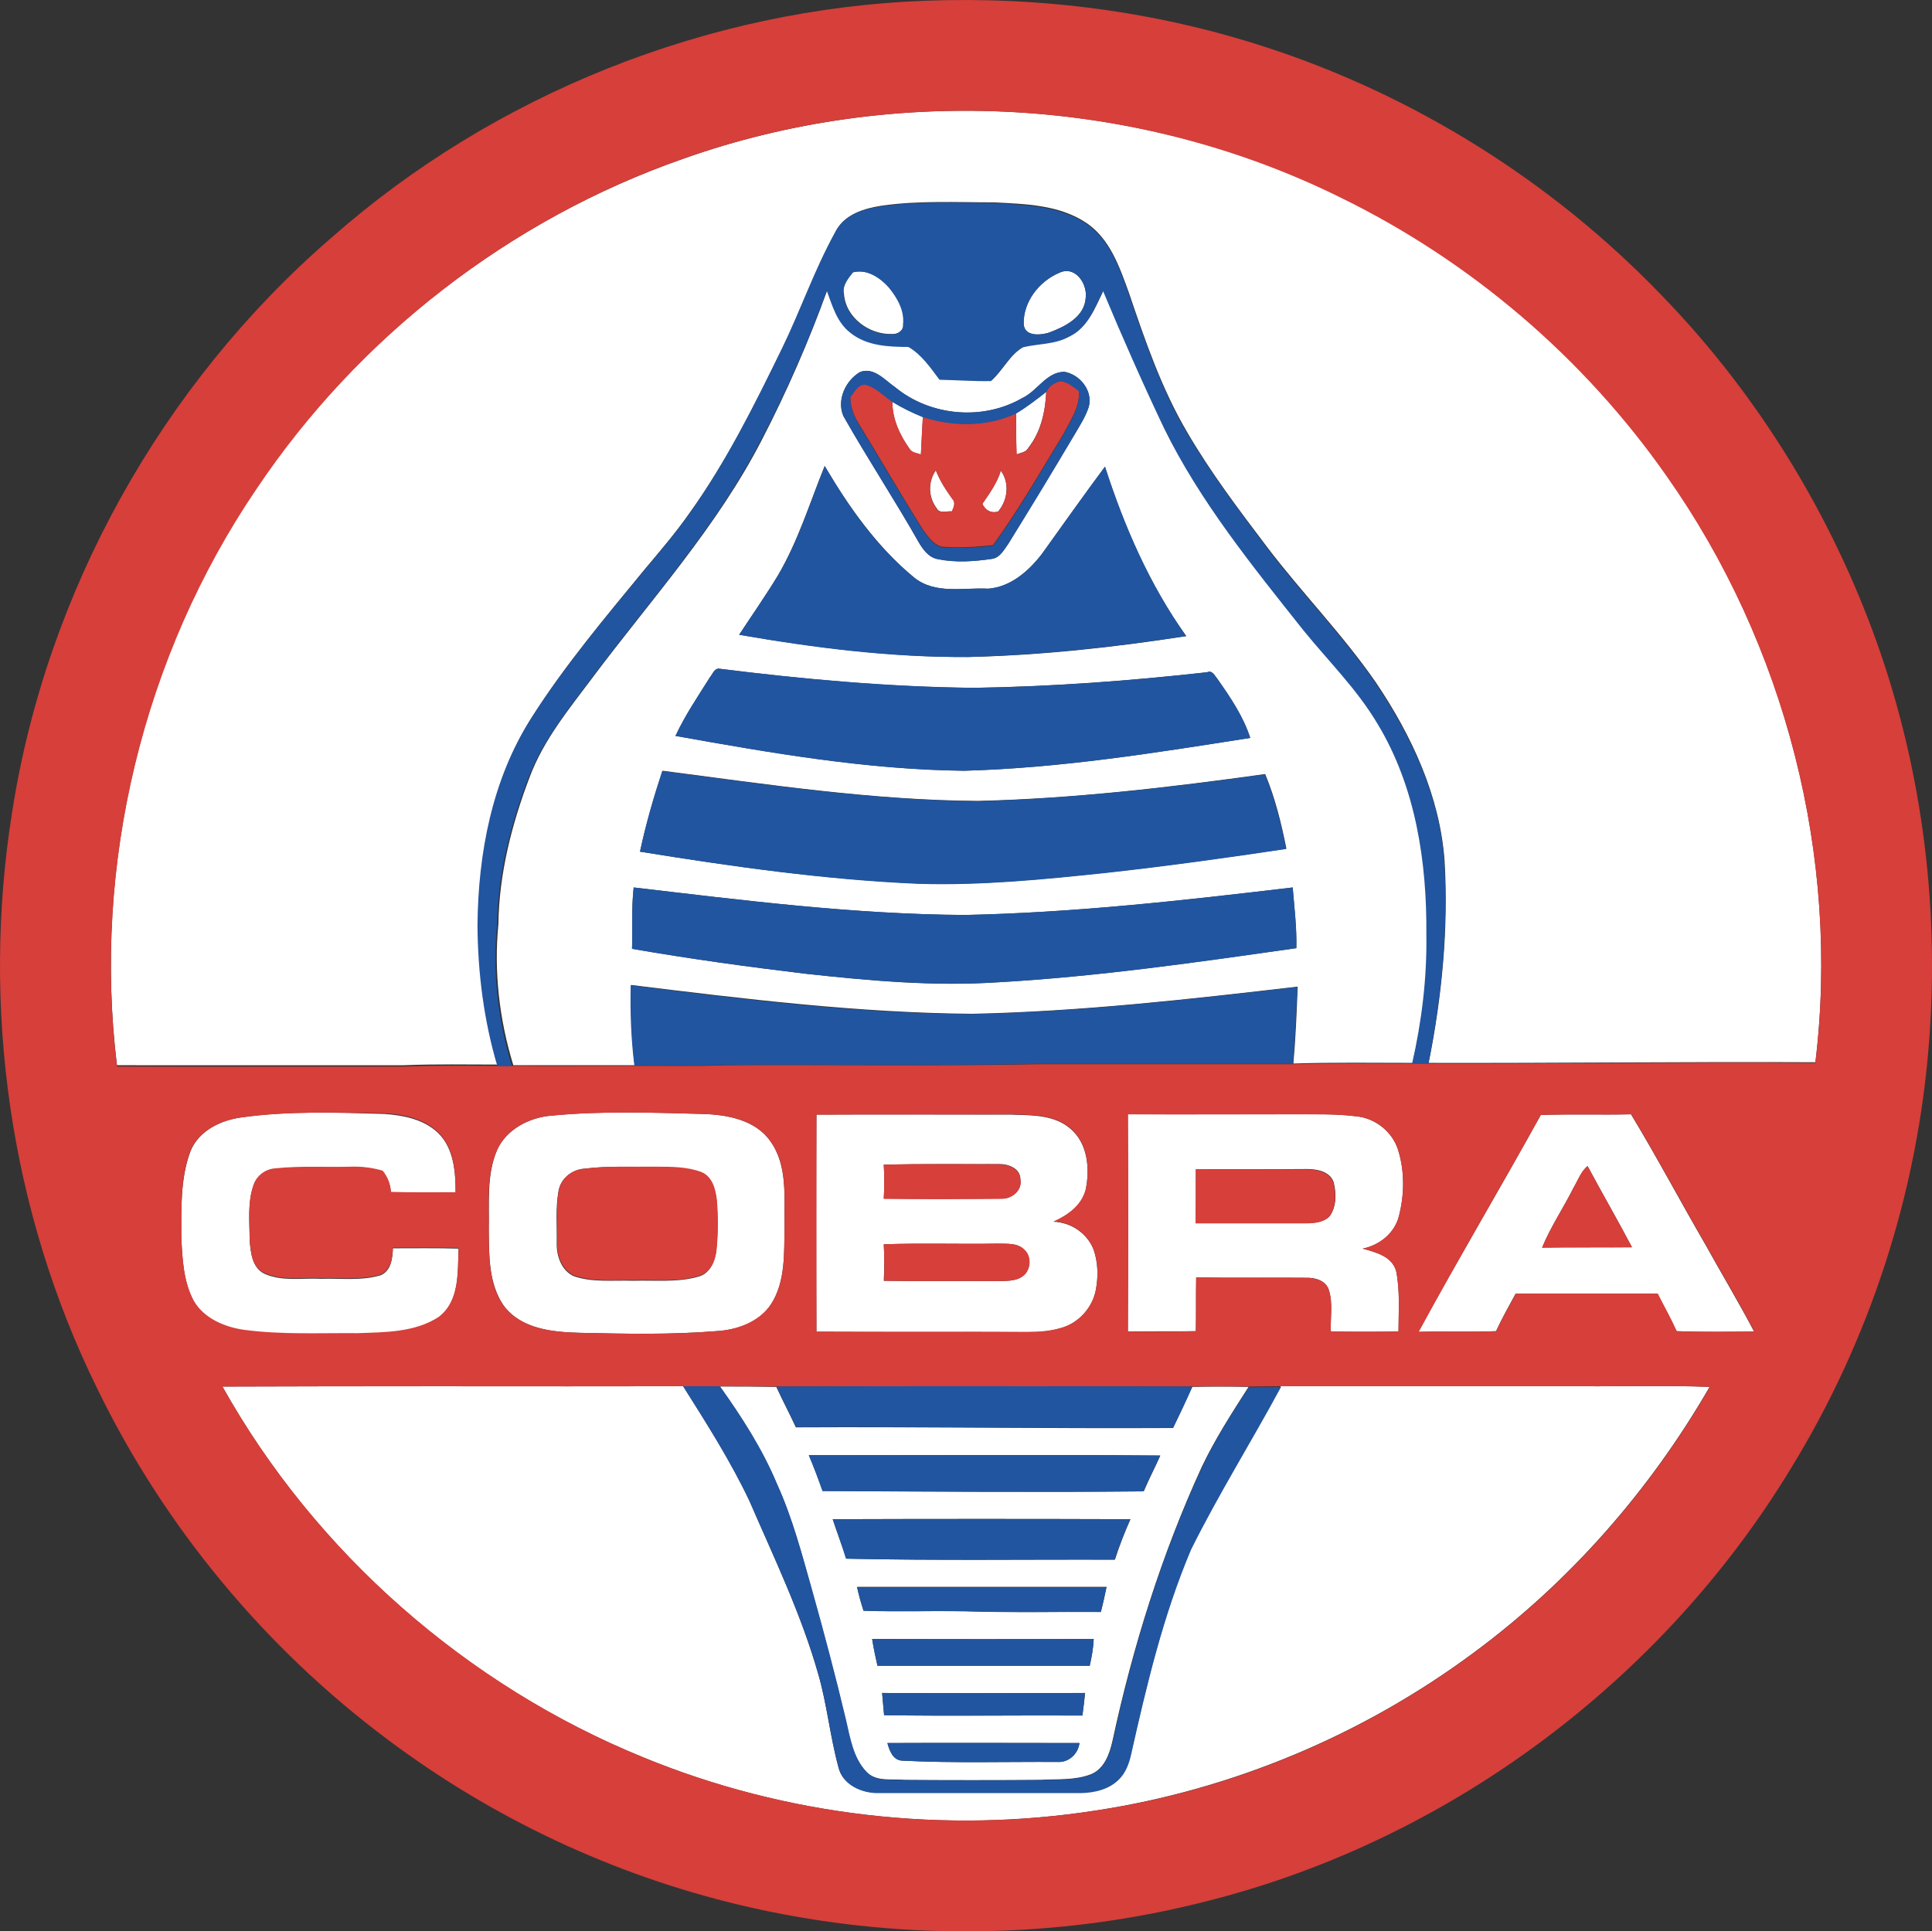 <?xml version="1.0" encoding="UTF-8"?><svg id="Ebene_1" xmlns="http://www.w3.org/2000/svg" viewBox="0 0 2500.13 2499.61"><rect x="0" y="0" width="2500.13" height="2499.61" fill="#333333" stroke="none"/><defs><style>.cls-1{fill:#fff;}.cls-2{fill:#2155a0;}.cls-3{fill:#d73f3a;}</style></defs><path class="cls-1" d="M883.56,205.66c275.11-97.85,589.27-79.83,851.5,49.36,167.81,81.97,314.59,207.3,421.46,360.09,154.08,218.45,224.89,494.42,192.7,759.66-166.95-.86-333.48,1.29-500.43.86,17.17-85.84,25.75-173.82,20.6-261.37-6.01-83.69-42.49-162.23-88.84-230.9-42.92-62.23-96.14-116.31-141.63-176.39-36.05-47.64-72.1-95.28-102.15-146.78-33.48-56.65-54.94-119.31-75.97-181.55-12.02-33.05-24.46-69.53-54.94-90.13-35.19-23.61-78.97-24.46-119.74-26.61-48.5,0-97-2.58-145.06,4.29-22.75,3.43-48.5,11.16-59.66,33.48-26.18,48.07-44.21,100-68.24,149.36-36.05,73.82-72.53,147.64-120.6,214.59-18.03,25.75-38.63,49.79-58.8,73.82-50.64,61.8-102.15,122.75-145.06,190.13-50.64,79.4-68.67,175.11-69.53,267.81.43,61.8,8.58,123.61,25.75,182.4-40.77,0-81.12-.86-121.89.86H151.37c-31.76-260.09,33.48-530.47,180.69-747.64,131.33-194.85,327.9-347.21,551.5-425.32h0Z"/><path class="cls-1" d="M1103.73,352.44c18.45-4.72,35.19,6.87,47.21,19.74,10.73,13.3,20.6,30.04,18.03,47.64.86,7.73-7.3,12.88-14.16,12.45-29.61,1.29-60.52-21.03-62.66-51.93-2.58-10.73,5.15-19.74,11.59-27.9h0ZM1370.25,353.3c20.6-10.3,36.91,13.3,34.76,31.76-1.29,25.32-27.04,37.77-47.64,45.49-11.16,3.43-31.33,5.15-32.62-10.73-1.29-28.76,19.74-55.36,45.49-66.52Z"/><path class="cls-1" d="M1070.68,375.18c6.87,19.74,13.3,41.63,30.9,54.94,21.03,16.74,48.93,18.03,74.68,18.03,17.17,9.87,28.76,27.04,40.34,42.49,22.32.43,44.21,2.15,66.52,1.72,15.02-13.3,23.61-33.48,41.63-43.78,19.74-4.72,41.2-3.43,59.66-13.73,23.61-11.16,33.05-37.34,43.78-59.23,24.89,60.09,51.07,119.31,78.97,177.68,46.78,95.28,114.16,178.11,179.83,260.94,32.62,40.34,69.96,77.25,96.57,121.89,49.36,81.55,64.38,178.97,63.09,272.96.86,56.22-6.01,112.02-18.45,166.52-51.5,0-103-.86-154.51.86,3-33.05,4.29-66.09,5.58-99.57-139.91,16.31-280.69,32.19-421.46,35.19-147.64-1.29-294.85-19.31-441.2-37.34-.43,34.76.86,69.53,4.72,103.86h-157.08c-18.03-58.8-25.32-121.03-19.31-182.4.86-65.24,17.17-129.18,40.34-190.13,18.03-48.5,51.07-88.41,81.55-129.18,75.54-100.86,161.37-195.28,219.31-308.15,32.19-62.23,60.52-127.04,84.55-193.56M1112.74,481.62c-18.45,11.16-30.04,35.62-21.46,56.65,31.33,55.36,66.52,108.58,97.85,163.95,5.58,9.44,12.88,19.31,24.46,21.46,23.18,4.72,47.21,3,70.39-.43,10.3-1.72,15.45-12.02,21.03-19.74,28.76-47.21,57.51-94.42,85.84-141.63,6.44-11.16,13.73-22.32,18.03-35.19,5.58-20.6-11.59-42.06-31.76-45.49-23.18.43-34.76,24.89-54.08,33.91-51.07,29.61-118.88,23.61-164.38-13.73-13.73-9.01-28.33-27.04-45.92-19.74M1006.73,744.71c-15.88,26.18-33.48,51.5-50.21,76.82,97.85,16.74,197,29.18,296.57,28.76,94.42-2.15,188.84-12.45,281.97-27.04-47.64-66.52-80.26-142.06-105.15-219.31-27.47,37.34-54.51,75.11-81.55,112.88-16.74,21.89-40.34,42.92-69.53,45.06-32.19-1.72-68.67,7.73-96.14-14.59-47.64-39.48-84.12-90.99-115.45-144.21-19.31,47.64-34.33,97-60.52,141.63M918.75,876.47c-15.45,24.89-32.19,49.36-44.64,75.97,123.61,21.89,248.07,43.78,373.82,45.06,124.46-3.43,247.21-23.18,369.96-42.49-9.01-27.9-25.75-52.36-42.49-76.39-3.43-3.86-6.44-11.59-13.3-8.58-100,11.16-200.43,18.45-301.29,20.17-110.73-.86-221.46-11.16-331.33-24.89-5.58.86-7.3,6.87-10.73,11.16M828.19,1102.22c119.31,19.31,239.06,36.05,360.09,41.2,81.55,2.58,163.09-5.58,244.21-14.16,77.68-8.58,154.94-19.31,232.19-30.9-6.44-32.62-14.59-65.67-27.47-96.57-123.18,17.17-247.21,31.76-371.67,34.76-136.91-.86-272.53-21.46-408.15-39.06-11.59,34.76-21.46,69.53-29.18,104.72M820.04,1148.57c-3,26.18-1.29,52.79-2.15,79.4,74.25,12.88,148.93,23.18,224.03,32.19,82.4,9.01,165.67,16.74,248.93,11.16,129.61-7.3,258.37-26.18,386.7-44.21.43-26.18-2.58-52.36-4.72-78.54-140.77,16.74-281.97,32.62-424.03,35.62-143.78-.86-286.27-18.88-428.76-35.62h0Z"/><path class="cls-1" d="M1314.89,534.84c13.73-8.15,26.61-18.03,39.06-27.9-1.29,25.75-6.87,51.93-23.18,72.53-3,6.01-9.87,6.44-15.45,8.58-.43-17.17-.43-35.19-.43-53.22ZM1177.12,581.19c-12.88-18.03-22.75-39.06-22.32-61.37,12.45,7.73,25.75,14.16,39.49,19.74l-2.58,48.93c-5.15-1.72-11.59-2.15-14.59-7.3ZM1211.02,608.66c5.15,13.3,12.88,25.32,21.46,36.91,4.72,5.15,1.72,11.16-.43,16.31-6.44-.86-15.88,3.43-19.74-3.86-11.16-14.59-11.59-34.33-1.29-49.36h0ZM1295.14,609.09c11.59,15.88,9.01,38.2-3.43,52.79-8.58,3-17.17-1.29-20.6-9.87,9.44-13.73,19.31-27.04,24.03-42.92h0ZM313.6,1446c60.94-8.58,122.75-6.01,184.12-4.29,24.46,1.72,50.64,6.87,69.1,24.46,20.6,20.17,22.75,50.64,22.75,77.68-27.9.43-55.79.43-83.69-.43-.86-10.3-4.72-19.31-10.73-27.47-13.3-4.29-27.04-6.01-40.77-5.15-32.62.86-65.67-1.72-98.28,2.15-12.45.86-24.03,9.01-27.9,21.03-8.15,22.75-5.15,47.21-5.15,70.82,1.29,15.88,3,36.05,19.31,43.78,23.18,10.3,48.93,5.15,73.39,6.44,25.75-.86,51.93,3,77.25-4.72,13.3-6.01,15.02-21.89,15.45-34.76,28.33,0,56.65-.43,84.98.43-1.29,30.47,1.72,68.24-25.75,89.27-30.9,20.17-69.53,19.74-105.15,21.03-48.93-.43-97.85,2.15-146.35-4.29-25.32-3-51.93-14.59-65.24-37.34-13.73-25.75-15.02-55.36-16.31-83.69,0-36.91-1.29-75.11,11.59-110.3,10.73-27.47,39.91-41.2,67.38-44.64h0ZM714.03,1443.85c64.81-6.44,130.47-3.86,195.28-2.15,31.76.86,68.24,7.73,87.55,35.19,22.75,31.76,17.6,72.96,18.45,109.87-.86,33.91,1.72,71.24-17.6,101.29-15.45,23.61-44.21,33.48-71.24,34.76-58.37,4.72-117.6,3.43-175.97,2.15-35.19-.86-75.97-4.72-98.71-35.19-19.74-28.76-18.88-65.67-19.31-98.71.86-34.33-3-70.39,10.73-102.58,12.02-27.04,42.06-42.49,70.82-44.64M756.52,1512.52c-16.31.86-31.33,12.88-33.91,29.61-3.86,21.89-1.72,44.64-2.15,66.95-.43,16.31,6.01,35.19,21.89,42.49,24.46,8.58,51.07,5.15,76.82,6.01,28.33-.86,57.94,2.58,85.41-5.58,14.59-4.29,21.03-20.17,22.32-33.91,2.15-21.46,2.15-42.92.43-63.95-1.29-13.73-5.58-30.47-20.17-36.48-18.45-6.87-38.63-6.87-58.37-6.87-30.47-.43-61.37-2.15-92.27,1.72ZM1056.52,1442.57c84.12-.43,168.24,0,252.36,0,25.75.86,54.51,0,75.54,17.6,23.18,18.88,26.18,52.36,20.6,79.4-5.15,20.6-23.18,33.48-41.63,41.63,22.75.86,43.78,15.02,51.93,36.48,5.58,16.31,6.01,33.91,3,50.64-3.86,23.61-22.32,44.21-45.49,50.64-13.73,4.29-28.33,5.15-42.92,5.15-90.99-.43-182.4.43-273.39-.43-.43-93.99-.43-187.55,0-281.12M1143.64,1507.37c.86,14.59.86,29.18,0,43.78,50.64.86,101.29.43,151.93,0,13.3.86,27.47-10.3,24.89-24.89,0-14.59-16.31-20.17-28.76-19.74-49.36.43-98.71-.43-148.07.86M1143.64,1610.38c.86,15.45.86,31.33,0,47.21,49.36.86,98.28,0,147.64.43,10.3-.43,21.89.43,30.9-5.58,11.59-7.3,13.3-25.75,3-35.19-9.01-9.01-22.32-7.3-33.91-7.73-48.93.86-98.28-.86-147.64.86h0ZM1459.52,1442.14h213.73c27.04,0,54.51-.86,81.55,2.58,24.89,2.15,47.21,20.17,54.51,43.78,8.58,27.47,8.15,57.94.86,85.84-5.58,21.89-25.32,37.34-46.78,41.63,16.74,4.72,38.2,9.87,43.35,29.18,5.15,25.75,3,51.93,3,78.11-29.18.43-58.37.43-87.55,0-.86-17.6,3-36.48-2.58-53.65-3.86-12.45-18.03-16.31-29.18-15.88-47.64-.43-94.85.43-142.49-.43-.43,23.18,0,46.35-.43,69.53-29.18.43-58.8,0-87.98.43.43-93.56.43-187.12,0-281.12M1547.5,1513.38v69.53h142.49c10.73,0,22.32-.86,30.47-8.58,9.44-12.88,9.01-30.47,5.15-45.06-5.58-13.73-21.89-16.31-34.76-16.31-47.64.43-95.71,0-143.35.43h0ZM1993.86,1443c39.06-1.29,78.11,0,116.74-.86,33.48,55.36,63.95,112.88,96.57,169.1,20.6,37.34,42.92,74.25,62.66,112.02-33.48.43-66.95.86-100.43-.43-7.3-16.74-16.31-32.19-24.46-48.5h-183.69c-8.58,15.88-17.6,31.76-25.32,48.5-33.48,1.29-66.95,0-100.43.86,51.5-94.42,106.44-186.7,158.37-280.69M2035.92,1537.85c-12.88,25.75-29.18,49.79-40.34,76.82,38.63-.43,77.25,0,116.31-.43-18.45-35.19-38.63-69.96-57.51-105.15-8.58,7.3-12.45,18.88-18.45,28.76h0ZM287.85,1794.5c198.71-.86,397.42,0,596.14-.43,30.47,48.07,61.37,96.57,85.84,148.5,31.76,73.39,66.95,146.35,88.84,223.61,11.59,39.49,15.45,80.69,26.18,120.6,5.15,22.75,30.04,33.91,51.5,33.05h262.23c17.6-.43,36.91-4.72,49.36-18.03,8.58-8.58,12.88-20.6,15.45-32.19,20.6-89.7,41.63-179.83,77.68-265.24,36.05-71.67,78.54-139.91,116.31-210.3h388.41c55.36.43,111.16-1.29,166.52.86-77.25,133.91-181.12,252.36-305.58,344.21-142.92,106.01-311.59,176.82-487.55,203.86-197,30.9-402.58,7.3-587.12-68.67-227.9-92.7-424.03-264.38-544.21-479.83h0Z"/><path class="cls-1" d="M931.62,1794.5c24.46,0,48.93,0,72.96.43,8.15,17.6,17.17,34.76,25.32,52.36,162.66-.86,325.32,1.72,487.98.86,8.58-17.6,17.17-35.62,24.89-53.22,24.46-.43,48.93-.43,72.96,0-21.46,33.48-43.35,67.38-60.52,103.43-51.93,113.3-89.27,232.62-115.45,354.08-3.86,17.17-10.3,36.48-27.9,43.78-21.03,8.15-43.78,6.01-65.67,7.3-58.8.43-117.6.43-175.97,0-16.74-1.72-36.48,3-49.36-10.73-17.17-18.03-21.46-44.21-26.61-67.81-13.3-55.79-27.9-110.73-43.35-166.09-13.3-46.78-25.32-94.42-45.92-139.06-18.45-44.21-45.06-85.84-73.39-125.32M1046.65,1883.34c6.44,15.02,12.45,30.47,18.03,46.35,138.2.86,276.82,1.72,415.45.43,6.44-15.45,14.59-30.9,21.46-46.35-151.93-1.29-303.43,0-454.94-.43M1077.55,1966.17c5.58,17.17,12.02,33.91,17.6,51.07,115.88,2.58,231.76.86,347.64,1.29,5.58-17.6,12.45-35.19,20.17-52.36-128.76-.43-257.08-.43-385.41,0M1117.46,2084.63c43.78,1.72,87.55,0,131.33.43,58.8,2.15,117.17.86,175.97.86,2.58-10.73,5.15-21.46,7.3-32.19h-322.75c1.72,10.3,4.72,20.6,8.15,30.9M1128.62,2121.11c1.72,11.59,4.29,23.18,6.87,34.76h274.68c2.58-11.59,4.72-23.18,5.15-34.76-95.28.43-190.99.43-286.7,0M1141.5,2191.06c.86,9.44,1.72,18.88,2.58,28.76,85.41,1.29,171.24,0,256.65.43,1.29-9.87,2.58-19.31,3.43-29.18-87.12.43-175.11.43-262.66,0M1148.36,2255.87c2.58,9.44,6.87,21.89,18.45,22.75,67.38,3.43,134.33,1.29,201.72,1.72,14.16.86,26.61-10.73,28.33-24.46-82.83,0-165.67-.43-248.5,0Z"/><path class="cls-3" d="M1198.15.94c148.07-5.58,297.42,13.73,438.63,59.66,193.56,62.66,371.67,174.25,512.88,321.03,119.74,123.18,212.88,272.1,272.96,433.05,63.09,169.1,87.55,352.36,73.82,532.19-14.59,195.28-76.39,386.7-178.97,553.65-166.09,273.82-440.77,479.4-751.07,558.8-197.85,51.5-408.58,53.65-607.73,6.44-164.81-39.06-321.03-112.45-456.65-214.16-158.8-118.45-289.27-275.54-375.97-454.08C12.74,1567.89-24.6,1303.08,15.74,1050.72,60.38,764.88,209.74,497.5,428.19,308.23,639.78,121.54,916.17,11.24,1198.15.94M883.56,205.66c-223.61,78.11-419.74,230.47-551.5,427.04-147.21,216.74-212.45,487.55-180.69,747.64,123.61.43,247.64,0,371.67,0,40.77-1.72,81.12-.86,121.89-.86h18.88c52.36.43,104.72,0,157.08,0,39.48-.43,78.97.86,118.45-.86,134.76-.86,269.53,1.29,403.86-1.29h330.04c51.5-1.72,103-.86,154.51-.86h21.03c166.95.43,333.48-2.15,500.43-.86,32.19-265.24-38.63-541.2-192.7-759.66-107.3-153.22-253.65-278.11-421.46-360.09-262.23-130.04-576.39-148.07-851.5-50.21M313.6,1446c-27.04,3.43-56.22,16.74-67.38,43.78-12.88,35.19-11.59,73.39-11.59,110.3,1.29,28.33,2.58,58.37,16.31,83.69,13.3,22.75,40.34,33.91,65.24,37.34,48.5,6.44,97.42,3.86,146.35,4.29,35.62-1.29,74.25-.86,105.15-21.03,27.47-21.03,24.46-58.37,25.75-89.27-28.33-.86-56.65-.43-84.98-.43-.43,12.88-2.58,28.76-15.45,34.76-24.89,7.73-51.5,3.86-77.25,4.72-24.46-1.29-50.21,3.86-73.39-6.44-16.74-7.3-18.03-27.9-19.31-43.78,0-23.61-3-48.07,5.15-70.82,4.29-12.02,15.45-20.17,27.9-21.03,32.62-3.43,65.67-1.29,98.28-2.15,13.73-.43,27.47,1.29,40.77,5.15,6.44,7.73,10.3,17.17,10.73,27.47,27.9.86,55.79.43,83.69.43,0-27.04-2.15-57.51-22.75-77.68-18.45-17.6-44.64-23.18-69.1-24.46-61.37-.86-123.18-3-184.12,5.15M714.03,1443.85c-28.76,2.15-58.8,17.6-70.82,44.64-14.16,32.19-10.3,68.24-10.73,102.58.43,33.48-.86,70.39,19.31,98.71,22.75,30.47,63.95,34.33,98.71,35.19,58.8,1.29,117.6,2.58,175.97-2.15,27.04-1.72,55.36-11.59,71.24-34.76,19.31-29.61,16.74-66.95,17.6-101.29-.86-36.91,4.72-78.11-18.45-109.87-19.31-27.9-55.79-34.33-87.55-35.19-64.81-1.72-130.47-3.86-195.28,2.15M1056.52,1442.57v280.69c90.99.43,182.4,0,273.39.43,14.16,0,28.76-.86,42.92-5.15,23.18-6.01,41.63-27.04,45.49-50.64,3-16.74,2.58-34.33-3-50.64-8.15-21.03-29.18-35.62-51.93-36.48,18.45-8.15,36.48-21.03,41.63-41.63,5.58-27.47,2.58-60.94-20.6-79.4-21.03-17.6-49.79-16.74-75.54-17.6-84.55.43-168.24,0-252.36.43M1459.52,1442.14c.43,93.56.43,187.55,0,281.12,29.18,0,58.8.43,87.98-.43.43-23.18,0-46.35.43-69.53,47.64.43,94.85,0,142.49.43,11.16,0,25.75,3.43,29.18,15.88,5.58,17.17,1.72,35.62,2.58,53.65,29.18.43,58.37.43,87.55,0,0-26.18,2.15-52.36-3-78.11-5.58-19.31-26.61-24.46-43.35-29.18,21.46-4.29,41.2-19.74,46.78-41.63,7.3-27.9,7.73-57.94-.86-85.84-7.3-24.03-30.04-41.63-54.51-43.78-27.04-3.43-54.51-2.15-81.55-2.58-71.24,0-142.49.43-213.73,0M1993.86,1443c-51.93,93.99-106.87,186.27-157.94,280.69,33.48-.86,66.95.43,100.43-.86,7.3-16.74,16.74-32.62,25.32-48.5,61.37-.43,122.32,0,183.69,0,8.15,16.31,17.17,32.19,24.46,48.5,33.48,1.29,66.95.43,100.43.43-19.74-37.77-42.06-74.68-62.66-112.02-32.62-56.22-63.09-113.3-96.57-169.1-39.49.86-78.11-.43-117.17.86M287.85,1794.5c120.6,215.02,316.31,386.7,544.64,479.83,184.55,75.97,390.13,99.57,587.12,68.67,175.97-26.61,344.64-97.85,487.55-203.86,124.46-91.85,228.33-210.3,305.58-344.21-55.36-2.15-110.73-.43-166.52-.86h-388.41c-13.73,0-27.9.43-41.63.43-24.46-.43-48.93-.43-72.96,0-179.4-.43-358.8-.43-538.2,0-24.46-.43-48.93-.43-72.96-.43-15.88.43-31.76,0-47.64,0-199.14.43-397.85-.43-596.57.43h0Z"/><path class="cls-3" d="M1353.94,507.37c3-7.73,11.16-12.45,18.88-14.59,9.01.86,15.88,7.73,23.18,12.45,2.15,20.6-10.73,38.63-19.74,56.22-29.61,48.5-57.94,98.28-91.42,144.21-22.32,2.15-44.64,3.86-66.95,1.72-10.73-3.43-17.6-13.73-24.03-22.75-27.9-44.21-54.08-89.7-81.12-133.91-7.3-11.16-12.45-23.61-12.45-37.34,5.15-6.44,9.01-16.74,19.31-16.31,13.73,3.86,23.61,15.02,35.19,22.32,0,22.32,9.44,43.35,22.32,61.37,3,5.15,9.44,5.15,14.59,7.3.86-16.31,1.29-32.62,2.58-48.93,39.06,12.88,83.26,13.3,120.6-4.72,0,18.03,0,35.62.86,53.65,5.58-2.15,12.45-2.58,15.45-8.58,15.88-20.6,21.46-46.35,22.75-72.1M1211.02,608.66c-10.73,15.02-9.87,34.76.86,49.36,3.86,7.3,13.3,3,19.74,3.86,2.15-5.15,5.58-11.16.43-16.31-8.15-11.59-15.88-23.61-21.03-36.91M1295.14,609.09c-4.72,15.88-14.59,29.61-23.61,42.92,3.43,8.58,12.02,12.88,20.6,9.87,12.02-15.02,14.59-36.91,3-52.79ZM1143.64,1507.37c49.36-1.29,98.71-.86,148.07-.43,12.45-.43,28.33,5.15,28.76,19.74,2.58,14.16-11.16,25.32-24.89,24.89-50.64.43-101.29.43-151.93,0,.86-15.02.86-29.61,0-44.21h0ZM756.52,1512.52c30.9-3.86,61.8-2.15,92.7-2.58,19.74,0,39.91,0,58.37,6.87,14.59,6.01,18.45,22.32,20.17,36.48,1.72,21.46,1.72,42.92-.43,63.95-1.29,13.73-7.73,29.61-22.32,33.91-27.9,8.58-57.08,4.72-85.41,5.58-25.75-.43-51.93,2.58-76.82-6.01-15.88-7.3-22.32-26.18-21.89-42.49.43-22.32-1.72-44.64,2.15-66.95,2.15-15.88,17.17-27.9,33.48-28.76h0ZM2035.92,1537.85c5.58-9.87,9.44-21.03,18.45-28.76,18.88,35.19,38.63,69.53,57.51,105.15-38.63,0-77.68-.43-116.31.43,11.16-27.04,27.47-51.07,40.34-76.82h0ZM1547.5,1513.38c47.64-.43,95.28,0,142.92,0,12.88,0,29.18,2.58,34.76,16.31,3.86,14.59,4.29,32.19-5.15,45.06-8.15,7.73-19.74,8.58-30.47,8.58h-142.49c.43-23.61.43-46.78.43-69.96h0ZM1143.64,1610.38c49.36-1.72,98.71,0,148.07-.86,11.59.43,24.89-1.29,33.91,7.73,10.3,9.01,8.58,27.9-3,35.19-9.01,6.01-20.6,5.15-30.9,5.58-48.93-.43-98.28.43-147.64-.43.43-15.45.43-31.33-.43-47.21h0Z"/><path class="cls-2" d="M1140.64,267.03c48.07-6.87,96.57-4.72,145.06-4.29,40.77,2.58,84.55,3.43,119.74,26.61,30.47,20.6,42.92,57.08,54.94,90.13,21.03,62.23,42.49,124.89,75.97,181.55,30.47,51.5,66.52,99.14,102.15,146.78,45.49,60.09,98.71,114.16,141.63,176.39,46.35,69.1,83.26,147.21,88.84,230.9,5.15,87.55-3.43,175.54-20.6,261.37h-21.03c12.45-54.51,19.31-110.73,18.45-166.52.86-93.99-13.73-191.42-63.09-272.96-26.61-45.06-63.95-81.55-96.57-121.89-65.67-82.83-133.05-165.67-179.83-260.94-27.9-58.8-54.08-118.03-78.97-177.68-10.73,21.89-20.17,48.07-43.78,59.23-18.45,10.3-39.91,9.01-59.66,13.73-18.03,9.87-26.61,30.04-41.63,43.78-22.32.43-44.21-1.29-66.52-1.72-11.59-15.45-23.18-32.62-40.34-42.49-25.75,0-53.65-1.29-74.68-18.03-17.6-13.3-23.61-35.19-30.9-54.94-24.03,66.52-52.36,131.33-85.41,193.99-57.94,112.88-143.78,207.3-219.31,308.15-30.47,40.77-63.52,81.12-81.55,129.18-23.18,60.52-39.48,124.89-40.34,190.13-6.01,61.37,1.29,123.61,19.31,182.4h-18.88c-17.6-59.23-25.32-121.03-25.75-182.4.86-93.13,18.88-188.84,69.53-267.81,42.92-67.38,94.42-128.76,145.06-190.13,20.17-24.03,40.77-48.07,58.8-73.82,48.07-66.95,84.55-140.77,120.6-214.59,24.03-49.36,41.63-101.29,68.24-149.36,11.59-24.03,37.34-31.33,60.51-34.76M1103.73,352.44c-6.44,8.15-13.73,17.17-12.02,28.33,2.15,30.9,33.05,53.22,62.66,51.93,6.87.43,15.02-4.72,14.16-12.45,2.15-18.03-7.3-34.33-18.03-47.64-11.59-13.3-28.76-24.89-46.78-20.17M1370.25,353.3c-25.75,10.73-46.35,37.77-45.49,66.52,1.29,15.88,21.46,14.16,32.62,10.73,20.6-7.73,46.35-20.17,47.64-45.49,2.15-18.45-14.16-42.06-34.76-31.76Z"/><path class="cls-2" d="M1112.74,481.62c18.03-7.3,32.62,10.3,45.92,19.74,45.49,37.34,113.3,43.35,164.38,13.73,19.31-9.01,30.9-33.48,54.08-33.91,20.17,3,37.77,24.46,31.76,45.49-3.86,12.45-11.16,23.61-18.03,35.19-27.9,47.64-56.65,94.85-85.84,141.63-5.58,7.73-10.73,18.03-21.03,19.74-23.18,3.43-47.21,5.15-70.39.43-11.59-2.15-18.88-12.02-24.46-21.46-31.33-55.36-66.52-108.58-97.85-163.95-8.58-20.6,2.58-45.49,21.46-56.65M1353.94,507.37c-12.88,9.87-25.32,19.74-39.06,27.9-37.77,17.6-81.55,17.17-120.6,4.72-13.73-5.58-27.04-12.02-39.49-19.74-11.59-7.73-21.46-18.88-35.19-22.32-9.87,0-13.73,9.87-19.31,16.31,0,13.3,5.15,26.18,12.45,37.34,27.04,44.64,53.22,89.7,81.12,133.91,6.44,9.01,12.88,18.88,24.03,22.75,22.32,1.72,44.64.43,66.95-1.72,33.91-45.92,61.8-95.71,91.42-144.21,9.01-17.6,21.89-35.62,19.74-56.22-7.3-5.15-14.16-11.59-23.18-12.45-7.3.86-15.88,6.01-18.88,13.73h0Z"/><path class="cls-2" d="M1006.73,744.71c26.18-44.21,41.2-93.99,60.52-141.63,30.9,53.22,67.38,104.72,115.45,144.21,27.47,22.32,63.95,12.88,96.14,14.59,28.76-2.15,52.36-22.75,69.53-45.06,27.04-37.77,53.65-75.54,81.55-112.88,24.89,77.25,57.94,153.22,105.15,219.31-93.56,14.16-187.55,24.46-281.97,27.04-99.57.86-198.71-11.59-296.57-28.76,16.74-25.75,34.33-50.64,50.21-76.82h0ZM918.75,876.47c3.43-3.86,5.15-10.3,10.73-11.16,109.87,13.73,220.6,23.61,331.33,24.89,100.86-1.29,201.29-9.01,301.29-20.17,6.87-3,9.87,4.72,13.3,8.58,16.74,23.61,33.48,48.5,42.49,76.39-122.75,19.31-245.49,39.06-369.96,42.49-125.75-1.29-250.21-22.75-373.82-45.06,12.45-27.04,29.18-51.5,44.64-75.97h0ZM828.19,1102.22c7.3-35.19,17.6-70.39,28.76-104.29,135.62,17.6,271.24,37.77,408.15,39.06,124.46-3.43,248.5-17.6,371.67-34.76,12.88,30.9,21.03,63.52,27.47,96.57-77.25,11.59-154.51,22.32-232.19,30.9-81.12,8.58-162.23,16.74-244.21,14.16-120.17-5.15-240.34-22.32-359.66-41.63h0ZM820.04,1148.57c142.49,16.74,284.98,34.76,428.76,35.62,141.63-3,283.26-18.88,424.03-35.62,2.15,26.18,5.58,52.36,4.72,78.54-128.33,18.45-257.08,36.91-386.7,44.21-83.26,5.15-166.52-2.15-248.93-11.16-75.11-9.01-149.79-19.31-224.03-32.19.86-26.61-.86-53.22,2.15-79.4h0ZM816.17,1275.18c146.35,18.45,293.13,36.48,441.2,37.34,141.2-3,281.55-18.88,421.46-35.19-1.29,33.05-3,66.09-5.58,99.57h-330.04c-134.76,2.58-269.53.43-403.86,1.29-39.48,1.72-78.97.43-118.45.86-4.29-34.33-5.58-69.1-4.72-103.86h0ZM883.98,1794.07c15.88,0,31.76.43,47.64,0,28.33,39.91,54.94,81.12,73.82,126.18,20.17,44.64,32.62,91.85,45.92,139.06,15.45,54.94,30.04,110.3,43.35,166.09,5.58,23.61,9.44,49.79,26.61,67.81,12.88,13.73,32.62,9.01,49.36,10.73,58.8.43,117.17.43,175.97,0,21.89-1.29,44.64.86,65.67-7.3,17.17-7.73,24.03-27.04,27.9-43.78,26.18-121.46,63.09-241.2,115.45-354.08,17.17-36.48,38.63-69.96,60.52-103.43,13.73,0,27.9,0,41.63-.43-38.2,70.82-80.69,138.63-116.31,210.3-36.05,84.98-57.51,175.11-77.68,265.24-2.58,11.59-6.87,23.61-15.45,32.19-12.88,13.3-31.76,17.6-49.36,18.03h-262.23c-21.46.43-46.35-10.73-51.5-33.05-11.16-39.49-15.02-81.12-26.18-120.6-21.89-77.25-57.08-150.21-88.84-223.61-24.89-52.36-55.79-100.86-86.27-149.36h0Z"/><path class="cls-2" d="M1005.01,1794.5c179.4-.86,358.8-.43,538.2,0-8.15,18.03-16.31,35.62-24.89,53.22-162.66.86-325.32-1.72-487.98-.86-8.58-17.17-17.6-34.33-25.32-52.36h0ZM1046.65,1883.34c151.5,0,303-.86,454.51.43-6.87,15.45-15.02,30.47-21.46,46.35-138.63,1.29-276.82,0-415.45-.43-5.58-15.88-11.16-30.9-17.6-46.35h0ZM1077.55,1966.17c128.33-.43,256.65-.43,384.98,0-7.3,17.17-14.16,34.33-20.17,52.36-115.88-.43-231.76,1.29-347.64-1.29-5.15-17.17-11.16-33.91-17.17-51.07h0ZM1117.46,2084.63c-3-10.3-6.01-20.17-8.58-30.47h322.75c-2.15,10.73-4.29,21.46-7.3,32.19-58.8-.43-117.17.86-175.97-.86-43.35-.86-87.55.43-130.9-.86h0ZM1128.62,2121.11c95.71.43,191.42.43,286.7,0-.43,11.59-2.58,23.18-5.15,34.76h-274.68c-2.58-11.59-5.15-23.18-6.87-34.76ZM1141.5,2191.06c87.55.43,175.11,0,262.66,0-1.29,9.87-2.15,19.31-3.43,29.18-85.41-.43-171.24.86-256.65-.43-.86-9.44-1.72-19.31-2.58-28.76h0ZM1148.36,2255.87c82.83-.43,165.67,0,248.5,0-1.29,13.73-13.73,25.75-28.33,24.46-67.38-.43-134.76,1.72-201.72-1.72-11.59-1.29-15.88-13.3-18.45-22.75Z"/></svg>